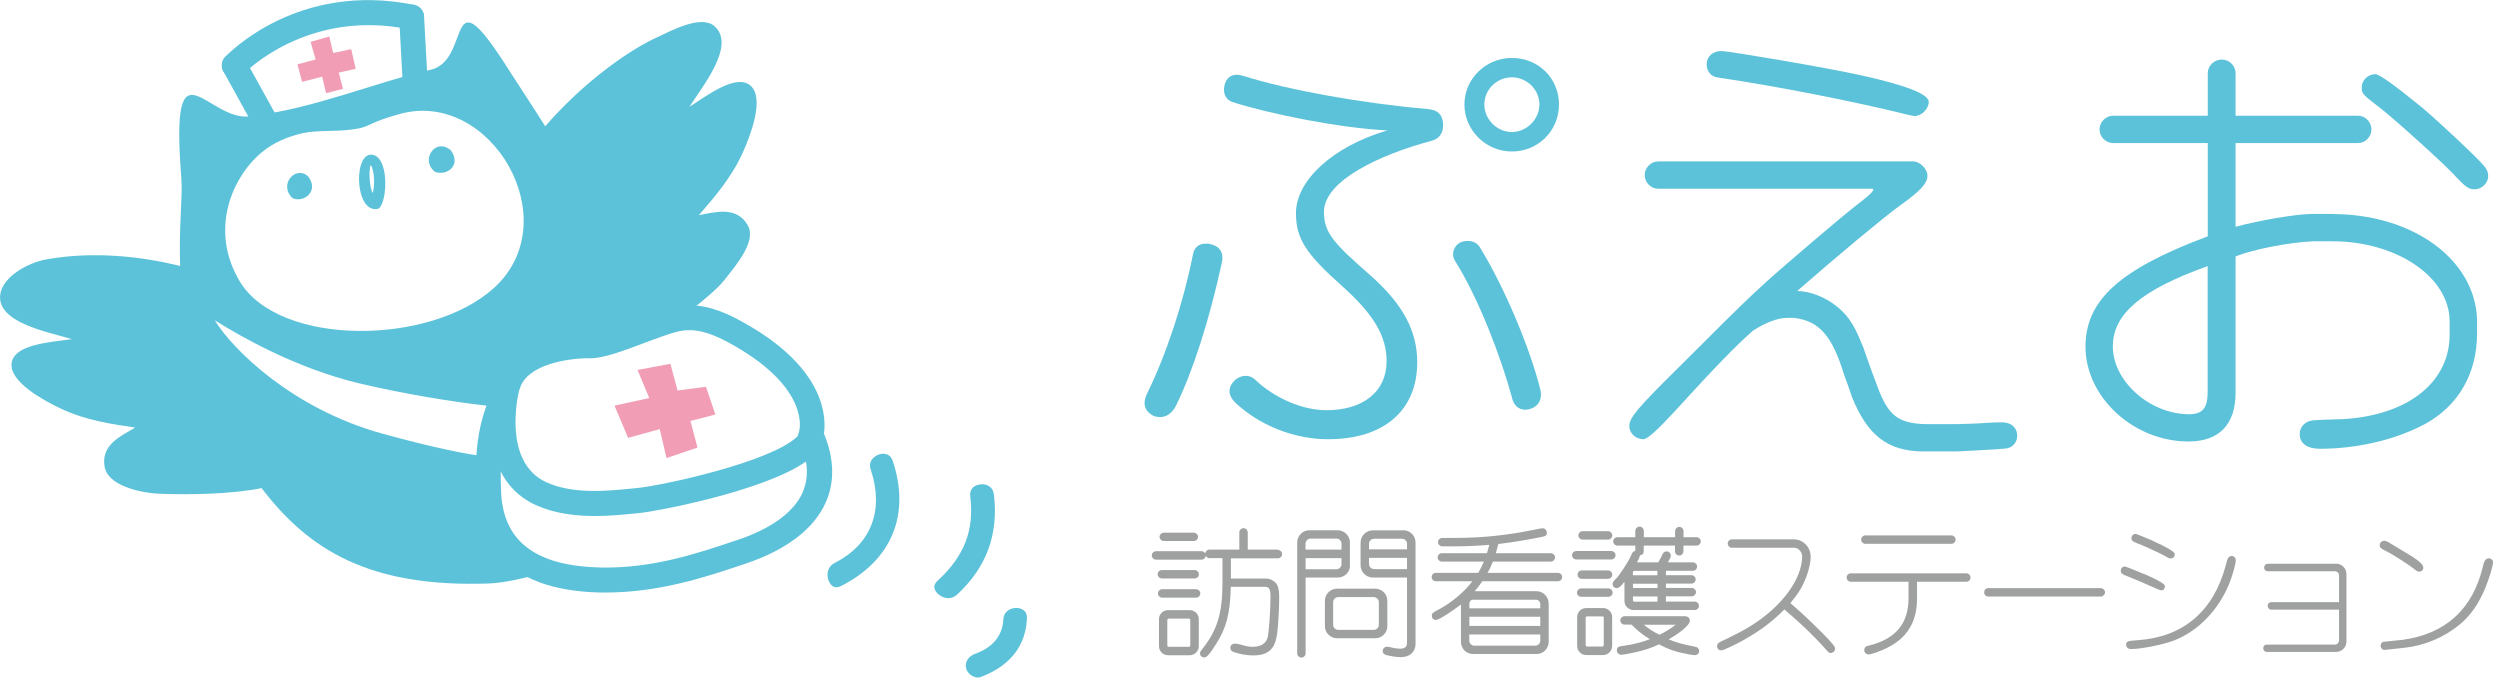 <svg width="267" height="73" viewBox="0 0 267 73" fill="none" xmlns="http://www.w3.org/2000/svg">
<g clip-path="url(#clip0_78_1928)">
<path d="M213.77 45.11C213.37 45.11 212.88 45.11 212.23 45.16C211.71 45.21 209.55 45.3 208.93 45.3H205.65C202.7 45.21 201.64 44.37 200.5 41.25C200.06 40.11 199.63 38.93 199.15 37.53C199.05 37.24 198.95 36.93 198.81 36.65C197.91 34.41 197.16 33.39 195.61 32.31C194.42 31.54 193.13 31.1 191.94 31.08C195.95 27.56 201.23 23.16 202.88 21.98C205.13 20.37 205.85 19.59 205.85 18.75C205.85 18.05 205.05 17.24 204.34 17.24H177.11C176.32 17.24 175.65 17.91 175.65 18.7C175.65 19.49 176.32 20.16 177.11 20.16H199.94C199.94 20.16 200.07 20.16 200.07 20.25C200.07 20.54 198.94 21.4 198.39 21.82C197.57 22.45 195.88 23.85 193.88 25.56L193.41 25.96C187.88 30.68 187.55 30.97 179.35 39.17C174.85 43.61 174.01 44.62 174.01 45.5C174.01 46.27 174.7 46.91 175.52 46.91C175.927 46.91 177.04 45.917 178.86 43.93C183.24 39.13 185.35 36.96 187.2 35.33C188.46 34.49 189.87 33.95 190.8 33.95H191.58C194.29 34.26 195.69 35.86 196.97 40.09C197.1 40.39 197.43 41.32 197.79 42.4C199.45 46.53 201.66 48.21 205.42 48.21H209.01C212.517 48.043 214.343 47.923 214.49 47.85C215.06 47.66 215.44 47.14 215.44 46.56C215.44 45.67 214.79 45.1 213.79 45.1L213.77 45.11Z" fill="#5BC2D9"/>
<path d="M183.43 8.27C189.97 9.25 197.8 10.78 203.87 12.28L204.1 12.33C204.26 12.36 204.37 12.39 204.48 12.39C205.23 12.39 205.99 11.62 205.99 10.88C205.99 10.053 203.563 9.103 198.71 8.03C195.3 7.27 184.66 5.45 183.83 5.45C182.93 5.45 182.27 6.04 182.27 6.86C182.27 7.61 182.76 8.2 183.43 8.27Z" fill="#5BC2D9"/>
<path d="M249.19 22.85H246.92C245.3 22.85 241.29 23.53 238.76 24.22V15.28H251.86C252.61 15.28 253.27 14.6 253.27 13.82C253.27 13.04 252.6 12.36 251.86 12.36H238.76V7.82C238.76 7.03 238.09 6.36 237.3 6.36C236.47 6.36 235.79 7.01 235.79 7.82V12.36H225.69C224.9 12.36 224.23 13.03 224.23 13.82C224.23 14.61 224.89 15.28 225.69 15.28H235.79V25.24C226.39 28.75 222.73 32.06 222.73 37.03C222.73 42.42 227.87 47.15 233.72 47.15C237.02 47.15 238.76 45.34 238.76 41.91V27.38C240.71 26.62 244.37 25.9 247.02 25.77H249.1C256 25.77 261.62 29.61 261.62 34.32V35.49C261.76 40.69 257.32 44.33 250.3 44.76L249.61 44.78C247.17 44.86 246.86 44.87 246.46 45.04C245.92 45.31 245.61 45.79 245.61 46.37C245.61 47.35 246.41 47.93 247.75 47.93C251.78 47.93 255.88 46.96 259.02 45.27C262.58 43.31 264.55 39.87 264.55 35.59V34.13C264.35 27.75 257.76 22.91 249.21 22.86L249.19 22.85ZM235.78 28.41V41.83C235.78 43.58 235.24 44.24 233.81 44.24C229.61 44.24 225.65 40.72 225.65 37C225.65 33.54 228.68 30.96 235.78 28.42V28.41Z" fill="#5BC2D9"/>
<path d="M265.31 17.73C264.41 16.68 260.54 13.06 258.68 11.49C255.767 9.11 254.103 7.92 253.69 7.92C252.9 7.92 252.23 8.57 252.23 9.33C252.23 10.01 252.33 10.09 254.08 11.44C255.44 12.45 261.41 17.82 262.3 18.89C263.32 19.96 263.66 20.22 264.28 20.22C265.05 20.22 265.74 19.55 265.74 18.81C265.74 18.42 265.61 18.09 265.31 17.73Z" fill="#5BC2D9"/>
<path d="M152.54 11.65C145.53 11.05 137.58 9.62 132.76 8.1C131.83 7.79 131.12 8.09 130.84 8.89C130.76 9.14 130.72 9.34 130.72 9.56C130.72 10.19 131.04 10.68 131.6 10.89C135.61 12.17 143.01 13.67 148.19 13.93L148.07 13.96C142.38 15.64 138.41 19.26 138.41 22.76C138.41 25.48 139.44 27.09 143.39 30.6C146.73 33.6 148.09 35.91 148.09 38.58C148.09 41.8 145.62 43.81 141.65 43.81C139.12 43.81 136.13 42.53 134.05 40.55C133.78 40.28 133.43 40.14 133.04 40.14C132.51 40.14 132.02 40.44 131.79 40.71C131.47 41.02 131.31 41.4 131.31 41.78C131.31 42.19 131.56 42.66 131.98 43.05C134.58 45.47 138.26 46.91 141.84 46.91C147.8 46.91 151.36 43.84 151.36 38.69C151.36 35.31 149.8 32.43 146.29 29.35C142.39 25.94 141.4 24.83 141.4 22.63C141.4 19.31 147.32 16.53 152.85 15.05C153.66 14.85 154.12 14.26 154.12 13.44V13.18C154.04 12.23 153.53 11.73 152.54 11.66V11.65Z" fill="#5BC2D9"/>
<path d="M129.28 26.06C129.1 26.02 128.94 26.02 128.77 26.02C128.04 26.02 127.55 26.42 127.41 27.16C126.4 32.3 124.56 37.87 122.48 42.09C122.32 42.44 122.24 42.77 122.24 43.05C122.24 43.62 122.55 44.07 123.17 44.4C123.35 44.49 123.6 44.54 123.93 44.54C124.59 44.54 125.15 44.14 125.58 43.36C127.39 39.7 129.19 34.09 130.51 27.97C130.55 27.81 130.55 27.65 130.55 27.48C130.55 26.75 130.08 26.24 129.28 26.08V26.06Z" fill="#5BC2D9"/>
<path d="M158.1 26.5C157.84 26 157.37 25.73 156.73 25.73C156.53 25.73 156.28 25.77 156.03 25.86C155.54 26.07 155.19 26.61 155.19 27.13C155.19 27.41 155.25 27.63 155.36 27.8C157.95 31.9 160.34 38.26 161.47 42.43C161.65 43.29 162.17 43.76 162.93 43.76C163.04 43.76 163.18 43.73 163.37 43.69C164.15 43.46 164.57 42.92 164.57 42.17C164.57 42 164.57 41.84 164.53 41.7C163.43 37.2 160.66 30.67 158.11 26.51L158.1 26.5Z" fill="#5BC2D9"/>
<path d="M161.47 6.19C158.68 6.19 156.4 8.42 156.4 11.16C156.4 13.9 158.68 16.18 161.47 16.18C164.26 16.18 166.5 13.97 166.5 11.16C166.5 8.35 164.29 6.19 161.47 6.19ZM161.47 14.1C159.88 14.1 158.53 12.76 158.53 11.16C158.53 9.56 159.85 8.26 161.47 8.26C163.09 8.26 164.41 9.59 164.41 11.16C164.41 12.73 163.06 14.1 161.47 14.1Z" fill="#5BC2D9"/>
<path d="M127.05 65.16H124.75C124.21 65.16 123.78 65.59 123.78 66.12V69.02C123.78 69.55 124.22 69.98 124.75 69.98H127.05C127.59 69.98 128.03 69.55 128.03 69.02V66.12C128.03 65.59 127.59 65.16 127.05 65.16ZM127.12 66.2V68.95C127.12 69.01 127.05 69.08 126.97 69.08H124.82C124.74 69.08 124.67 69.02 124.67 68.95V66.2C124.67 66.14 124.75 66.07 124.82 66.07H126.97C127.04 66.07 127.12 66.14 127.12 66.2Z" fill="#9FA0A0"/>
<path d="M124.09 61.78H127.59C127.84 61.78 128.04 61.57 128.04 61.33C128.04 61.09 127.83 60.88 127.59 60.88H124.09C123.84 60.88 123.64 61.08 123.64 61.33C123.64 61.58 123.85 61.78 124.09 61.78Z" fill="#9FA0A0"/>
<path d="M127.74 62.93H124.12C123.87 62.93 123.67 63.13 123.67 63.38C123.67 63.63 123.88 63.83 124.12 63.83H127.74C127.99 63.83 128.19 63.63 128.19 63.38C128.19 63.13 127.98 62.93 127.74 62.93Z" fill="#9FA0A0"/>
<path d="M124.29 57.78H127.5C127.75 57.78 127.95 57.57 127.95 57.33C127.95 57.09 127.74 56.89 127.5 56.89H124.29C124.05 56.89 123.84 57.1 123.84 57.33C123.84 57.56 124.05 57.78 124.29 57.78Z" fill="#9FA0A0"/>
<path d="M136.47 58.7H133.26V56.86C133.26 56.62 133.05 56.41 132.81 56.41C132.57 56.41 132.36 56.62 132.36 56.86V58.7H129.16C128.93 58.7 128.74 58.88 128.72 59.11C128.64 58.97 128.5 58.87 128.33 58.87H123.46C123.22 58.87 123.01 59.07 123.01 59.32C123.01 59.57 123.22 59.77 123.46 59.77H128.33C128.56 59.77 128.75 59.59 128.77 59.36C128.85 59.5 128.99 59.61 129.16 59.61H130.56V62.3C130.55 65.54 129.99 67.32 128.38 69.35C128.21 69.55 128.16 69.66 128.16 69.79C128.16 70.02 128.37 70.21 128.61 70.21C128.9 70.21 129.16 69.91 129.85 68.82C130.98 67.09 131.38 65.53 131.45 62.67H135.07C135.49 62.67 135.69 62.82 135.69 63.7C135.69 65.25 135.51 67.69 135.37 68.13C135.17 68.76 134.63 69.08 133.78 69.08C133.42 69.08 133.08 69.02 132.55 68.86C132.28 68.78 132.08 68.74 131.93 68.74C131.61 68.74 131.4 68.91 131.4 69.18C131.4 69.41 131.51 69.55 131.74 69.63C132.35 69.85 133.18 70 133.8 70C135.43 70 136.15 69.36 136.39 67.73C136.51 66.94 136.62 64.9 136.62 63.78C136.62 62.99 136.5 62.52 136.24 62.24C135.93 61.94 135.58 61.79 135.24 61.79H131.46V59.63H136.48C136.72 59.63 136.93 59.42 136.93 59.18C136.93 58.94 136.72 58.73 136.48 58.73L136.47 58.7Z" fill="#9FA0A0"/>
<path d="M144.17 60.4V57.93C144.17 57.22 143.57 56.63 142.87 56.63H139.84C139.13 56.63 138.54 57.23 138.54 57.93V69.78C138.54 70.03 138.75 70.23 138.99 70.23C139.23 70.23 139.44 70.02 139.44 69.78V61.68H142.88C143.6 61.68 144.18 61.1 144.18 60.39L144.17 60.4ZM143.27 59.61V60.27C143.27 60.55 143.02 60.79 142.74 60.8H139.44V59.61H143.28H143.27ZM139.43 58.7V58.06C139.43 57.77 139.68 57.52 139.97 57.52H142.74C143.03 57.52 143.27 57.77 143.27 58.06V58.7H139.43Z" fill="#9FA0A0"/>
<path d="M149.87 56.64H146.61C145.9 56.64 145.31 57.24 145.31 57.94V60.38C145.31 61.08 145.89 61.67 146.61 61.68H150.27V68.66C150.27 69.18 149.88 69.28 149.56 69.28C149.32 69.28 148.8 69.21 148.47 69.12C148.34 69.09 148.2 69.07 148.11 69.07C147.88 69.07 147.67 69.28 147.67 69.52C147.67 69.74 147.78 69.87 148.02 69.95C148.55 70.09 149.17 70.18 149.62 70.18C150.57 70.18 151.18 69.62 151.18 68.76V57.93C151.18 57.22 150.59 56.63 149.88 56.63L149.87 56.64ZM146.21 59.58H150.27V60.78H146.75C146.46 60.78 146.21 60.53 146.21 60.24V59.57V59.58ZM146.21 58.67V58.07C146.21 57.78 146.46 57.54 146.75 57.54H149.74C150.03 57.54 150.27 57.79 150.27 58.07V58.67H146.21Z" fill="#9FA0A0"/>
<path d="M148.17 66.87V64.16C148.17 63.45 147.59 62.87 146.87 62.87H142.8C142.08 62.87 141.5 63.45 141.5 64.16V66.87C141.5 67.58 142.07 68.16 142.8 68.17H146.87C147.59 68.17 148.17 67.58 148.17 66.87ZM147.26 64.31V66.73C147.26 67.02 147.02 67.27 146.72 67.27H142.92C142.63 67.27 142.38 67.02 142.38 66.73V64.31C142.38 64.02 142.63 63.77 142.92 63.77H146.72C147.01 63.77 147.26 64.02 147.26 64.31Z" fill="#9FA0A0"/>
<path d="M166.4 61.18H158.87C159.06 60.87 159.26 60.45 159.44 59.98H165.63C165.87 59.98 166.08 59.77 166.08 59.53C166.08 59.29 165.87 59.08 165.63 59.08H159.75C159.83 58.81 159.91 58.54 160.02 58.1C161.61 57.9 162.89 57.69 164.17 57.44C165.12 57.26 165.2 57.24 165.2 56.9C165.2 56.62 165.01 56.42 164.75 56.42C164.64 56.42 164.34 56.47 163.77 56.59C161.06 57.16 158.25 57.45 155.42 57.45H154.03C153.79 57.45 153.58 57.66 153.58 57.9C153.58 58.14 153.79 58.35 154.03 58.35H155.44C156.5 58.35 157.82 58.29 159.06 58.19C158.93 58.68 158.89 58.83 158.81 59.08H153.99C153.74 59.08 153.54 59.29 153.54 59.53C153.54 59.77 153.75 59.98 153.99 59.98H158.48C158.28 60.42 158.1 60.8 157.88 61.18H153.35C153.1 61.18 152.9 61.38 152.9 61.63C152.9 61.88 153.11 62.08 153.35 62.08H157.25C156.45 63.14 155.16 64.25 153.85 64.99C153.04 65.41 152.92 65.47 152.92 65.77C152.92 66.02 153.11 66.21 153.36 66.21C153.69 66.21 155.13 65.25 156.03 64.56V68.55C156.03 69.28 156.6 69.85 157.33 69.85H164.1C164.81 69.85 165.39 69.28 165.4 68.55V64.44C165.38 63.72 164.8 63.14 164.1 63.14H157.49C157.76 62.84 157.99 62.54 158.31 62.08H166.39C166.64 62.08 166.84 61.87 166.84 61.63C166.84 61.39 166.64 61.18 166.39 61.18H166.4ZM164.5 67.76V68.43C164.5 68.72 164.26 68.96 163.96 68.96H157.46C157.17 68.96 156.92 68.71 156.92 68.43V67.76H164.49H164.5ZM164.5 65.87V66.85H156.93V65.87H164.5ZM164.5 64.97H156.93V64.45C156.93 64.22 157.1 64.05 157.33 64.05H164.04C164.29 64.05 164.5 64.26 164.5 64.5V64.97Z" fill="#9FA0A0"/>
<path d="M169.02 57.63H171.74C171.98 57.63 172.19 57.42 172.19 57.18C172.19 56.94 171.98 56.73 171.74 56.73H169.02C168.78 56.73 168.57 56.94 168.57 57.18C168.57 57.42 168.78 57.63 169.02 57.63Z" fill="#9FA0A0"/>
<path d="M172.54 59.3C172.54 59.06 172.33 58.85 172.09 58.85H168.34C168.1 58.85 167.89 59.06 167.89 59.3C167.89 59.54 168.1 59.75 168.34 59.75H172.09C172.33 59.75 172.54 59.54 172.54 59.3Z" fill="#9FA0A0"/>
<path d="M171.74 60.92H168.93C168.69 60.92 168.48 61.12 168.48 61.37C168.48 61.62 168.69 61.82 168.93 61.82H171.74C171.98 61.82 172.19 61.61 172.19 61.37C172.19 61.13 171.98 60.92 171.74 60.92Z" fill="#9FA0A0"/>
<path d="M181.26 69.14C181.213 69.107 181.047 69.063 180.76 69.01C179.75 68.83 178.81 68.55 178.21 68.28C179.36 67.63 180.48 66.78 180.48 66.28C180.48 66.02 180.25 65.81 179.95 65.81H173.5C173.26 65.81 173.05 66.02 173.05 66.26C173.05 66.5 173.25 66.71 173.5 66.71H174.24C174.86 67.34 175.53 67.87 176.21 68.26C175.47 68.56 174.47 68.82 173.48 68.96C172.91 69.03 172.68 69.08 172.68 69.46C172.68 69.71 172.89 69.93 173.15 69.93C173.32 69.93 174.18 69.78 174.76 69.64C175.67 69.43 176.24 69.24 177.19 68.82C178.01 69.25 178.5 69.45 179.36 69.67C179.97 69.82 180.77 69.97 181 69.97C181.27 69.97 181.47 69.78 181.47 69.53C181.47 69.37 181.37 69.21 181.24 69.13L181.26 69.14ZM178.97 66.72C178.39 67.16 177.85 67.5 177.23 67.79C176.63 67.51 176.03 67.12 175.56 66.72H178.97Z" fill="#9FA0A0"/>
<path d="M181.2 57.37H179.8V56.72C179.8 56.47 179.59 56.27 179.35 56.27C179.11 56.27 178.9 56.48 178.9 56.72V57.37H175.56V56.7C175.56 56.45 175.35 56.24 175.11 56.24C174.87 56.24 174.65 56.45 174.65 56.7V57.37H172.74C172.49 57.37 172.29 57.58 172.29 57.82C172.29 58.06 172.5 58.27 172.74 58.27H174.65V58.84C174.53 58.86 174.43 58.9 174.36 59.01C174.31 59.06 174.3 59.09 174.13 59.48C173.85 60.08 172.82 61.65 172.6 61.79C172.31 62.06 172.23 62.19 172.23 62.4C172.23 62.63 172.42 62.81 172.67 62.81C172.89 62.81 173.14 62.6 173.49 62.13V64.18C173.5 64.72 173.93 65.15 174.46 65.15H180.99C181.24 65.15 181.45 64.94 181.45 64.7C181.45 64.46 181.24 64.25 180.99 64.25H177.92V63.69H180.68C180.92 63.69 181.13 63.48 181.13 63.24C181.13 63 180.92 62.79 180.68 62.79H177.92V62.33H180.65C180.9 62.33 181.1 62.12 181.1 61.88C181.1 61.64 180.89 61.43 180.65 61.43H177.92V60.96H180.8C181.05 60.96 181.25 60.75 181.25 60.51C181.25 60.27 181.05 60.06 180.8 60.06H178.13C178.37 59.65 178.44 59.5 178.44 59.33C178.44 59.08 178.24 58.89 177.99 58.89C177.74 58.89 177.65 59 177.52 59.27C177.44 59.45 177.31 59.7 177.11 60.06H174.83C175.04 59.67 175.12 59.49 175.14 59.31C175.4 59.28 175.55 59.13 175.55 58.91V58.27H178.89V58.88C178.89 59.13 179.09 59.33 179.34 59.33C179.59 59.33 179.79 59.12 179.79 58.88V58.27H181.19C181.44 58.27 181.64 58.06 181.64 57.82C181.64 57.58 181.43 57.37 181.19 57.37H181.2ZM177.02 63.7V64.26H174.54C174.47 64.26 174.4 64.19 174.4 64.13V63.7H177.02ZM177.02 62.34V62.8H174.4V62.34H177.02ZM174.58 60.97H177.01V61.44H174.39V61.14C174.39 61.04 174.47 60.97 174.58 60.97Z" fill="#9FA0A0"/>
<path d="M171.77 62.84H168.87C168.63 62.84 168.42 63.05 168.42 63.29C168.42 63.53 168.63 63.74 168.87 63.74H171.77C172.02 63.74 172.23 63.53 172.23 63.29C172.23 63.05 172.02 62.84 171.77 62.84Z" fill="#9FA0A0"/>
<path d="M171.21 64.94H169.4C168.87 64.94 168.44 65.38 168.44 65.91V68.98C168.44 69.52 168.87 69.96 169.4 69.96H171.21C171.74 69.96 172.18 69.52 172.18 68.98V65.91C172.18 65.37 171.74 64.94 171.21 64.94ZM171.28 65.97V68.9C171.28 68.97 171.21 69.05 171.15 69.05H169.48C169.42 69.05 169.35 68.97 169.35 68.9V65.95C169.35 65.95 169.35 65.91 169.38 65.88C169.41 65.85 169.45 65.83 169.49 65.83H171.16C171.22 65.83 171.29 65.89 171.29 65.96L171.28 65.97Z" fill="#9FA0A0"/>
<path d="M191.22 64.4C192.1 63.34 192.51 62.66 192.91 61.63C193.21 60.81 193.38 60.02 193.38 59.47C193.38 58.42 192.58 57.6 191.55 57.6H184.97C184.73 57.6 184.52 57.81 184.52 58.05C184.52 58.29 184.73 58.5 184.97 58.5H191.64C192.05 58.5 192.47 58.95 192.47 59.4C192.47 61.34 191.09 63.64 188.78 65.55C187.4 66.68 186.24 67.37 183.8 68.51C183.51 68.65 183.38 68.8 183.38 69.01C183.38 69.26 183.58 69.46 183.82 69.46C184.09 69.46 185.34 68.84 186.14 68.4C188.01 67.35 189.21 66.45 190.57 65.09C192.55 66.78 193.72 67.91 195.19 69.56C195.29 69.68 195.37 69.74 195.52 69.74C195.77 69.74 195.99 69.51 195.99 69.26C195.99 69.12 195.88 68.86 194.58 67.56C193.12 66.12 192.53 65.55 191.21 64.41L191.22 64.4Z" fill="#9FA0A0"/>
<path d="M199.22 58.08H208.41C208.66 58.08 208.86 57.87 208.86 57.63C208.86 57.39 208.65 57.18 208.41 57.18H199.22C198.98 57.18 198.77 57.39 198.77 57.63C198.77 57.87 198.98 58.08 199.22 58.08Z" fill="#9FA0A0"/>
<path d="M210 61.23H197.67C197.42 61.23 197.22 61.43 197.22 61.68C197.22 61.93 197.41 62.13 197.67 62.13H203.83V63.86C203.84 66.61 202.44 68.27 199.55 68.96C199.18 69.03 199.1 69.26 199.1 69.44C199.1 69.68 199.31 69.89 199.54 69.89C199.88 69.89 200.86 69.54 201.61 69.16C203.75 68.06 204.74 66.38 204.74 63.88V62.13H210C210.26 62.13 210.45 61.94 210.45 61.68C210.45 61.42 210.24 61.23 210 61.23Z" fill="#9FA0A0"/>
<path d="M224.37 62.81H212.36C212.1 62.81 211.91 63 211.91 63.26C211.91 63.52 212.1 63.71 212.36 63.71H224.37C224.6 63.71 224.82 63.49 224.82 63.26C224.82 63.03 224.6 62.81 224.37 62.81Z" fill="#9FA0A0"/>
<path d="M230.49 62.94C230.6 63.01 230.74 63.05 230.85 63.05C231.06 63.05 231.22 62.84 231.22 62.6C231.22 62.387 230.587 62 229.32 61.44C227.8 60.813 227.007 60.5 226.94 60.5C226.69 60.5 226.5 60.7 226.5 60.95C226.5 61.27 226.7 61.36 227.28 61.57C228.15 61.92 229.08 62.32 230.48 62.94H230.49Z" fill="#9FA0A0"/>
<path d="M238.32 59.39C237.98 59.39 237.88 59.67 237.7 60.42C236.39 65.29 233.16 68.03 228.35 68.37C227.34 68.44 227.07 68.46 227.07 68.85C227.07 69.13 227.28 69.32 227.6 69.32C228.67 69.32 231.02 68.85 232.17 68.41C234.72 67.42 236.86 65.24 238.04 62.44C238.43 61.49 238.78 60.25 238.78 59.82C238.78 59.57 238.59 59.38 238.33 59.38L238.32 59.39Z" fill="#9FA0A0"/>
<path d="M228.38 58.07C228.63 58.16 228.82 58.25 229.16 58.4L229.21 58.42C229.34 58.48 229.49 58.55 229.67 58.63L230.1 58.83C230.75 59.13 230.97 59.24 231.16 59.35C231.58 59.6 231.65 59.64 231.85 59.64C232.09 59.64 232.27 59.44 232.27 59.18C232.27 58.94 231.463 58.457 229.85 57.73L229.71 57.66C228.69 57.233 228.147 57.02 228.08 57.02C227.83 57.02 227.64 57.22 227.64 57.47C227.64 57.77 227.78 57.83 228.38 58.08V58.07Z" fill="#9FA0A0"/>
<path d="M249.48 60.21H242.2C241.97 60.21 241.81 60.38 241.81 60.62C241.81 60.86 241.97 61.01 242.2 61.01H249.38C249.6 61.01 249.8 61.2 249.81 61.43V64.31H242.58C242.35 64.31 242.19 64.47 242.19 64.7C242.19 64.93 242.35 65.11 242.58 65.11H249.81V68.4C249.8 68.64 249.61 68.84 249.38 68.84H242.1C241.87 68.84 241.71 69 241.71 69.23C241.71 69.46 241.88 69.63 242.1 69.63H249.48C250.1 69.63 250.6 69.13 250.6 68.52V61.3C250.6 60.69 250.1 60.2 249.48 60.2V60.21Z" fill="#9FA0A0"/>
<path d="M265.8 59.63C265.41 59.63 265.27 60.07 265.19 60.44C264.11 65.04 261.22 67.69 256.62 68.33C255.267 68.463 254.563 68.537 254.51 68.55C254.35 68.63 254.25 68.79 254.25 68.97C254.25 69.21 254.44 69.41 254.67 69.41C254.67 69.41 255.357 69.337 256.73 69.19C258.94 68.96 261.01 68.09 262.72 66.68C263.88 65.7 264.72 64.5 265.43 62.79C265.82 61.86 266.26 60.4 266.26 60.04C266.26 59.82 266.05 59.63 265.81 59.63H265.8Z" fill="#9FA0A0"/>
<path d="M254.93 58.91C255.35 59.09 257.47 60.45 257.8 60.74C258.12 61.01 258.19 61.05 258.37 61.05C258.64 61.05 258.81 60.89 258.81 60.63C258.81 60.24 258.22 59.76 256.55 58.79L256.11 58.53C255.81 58.35 255.36 58.08 255.27 58.02L255.24 58C254.99 57.84 254.8 57.76 254.65 57.76C254.36 57.76 254.15 57.96 254.15 58.23C254.15 58.5 254.29 58.59 254.93 58.91Z" fill="#9FA0A0"/>
<path d="M46.47 18.36C47.74 18.82 49.29 17.65 48.16 16.07C46.52 14.61 44.82 17.11 46.47 18.36Z" fill="#5BC2D9"/>
<path d="M39.97 16.58C37.7 15.77 37.79 22.83 40.34 22.31C41.31 22.03 41.65 17.18 39.97 16.58ZM39.85 20.47C39.78 20.86 39.62 20.1 39.58 19.93C39.42 19.04 39.44 18.32 39.53 17.79C39.58 17.55 39.69 17.68 39.81 18.14C40.01 18.88 39.98 19.96 39.84 20.47H39.85Z" fill="#5BC2D9"/>
<path d="M31.24 21.16C32.47 21.71 34.09 20.39 32.93 18.87C31.65 17.59 29.68 19.66 31.24 21.16Z" fill="#5BC2D9"/>
<path d="M52.18 52.65C52.14 51.7 52.13 50.86 52.14 50.09C50.03 49.98 45.29 48.93 40.43 47.58C26 43.58 18.09 31.48 21.98 31.97C21.98 31.97 29.73 37.51 38.66 39.63C44.73 41.07 51.51 42.02 53.83 42.13C53.98 41.74 54.14 41.35 54.28 40.93C55.63 37.04 62.22 36.9 63.03 36.93C64.87 37.01 69.42 34.75 72.06 34.11C72.25 34.07 72.44 34.03 72.62 34C74.74 32.44 76.59 30.88 77.28 30.01C78.75 28.17 80.81 25.71 79.86 24.06C78.64 21.95 76.35 22.67 74.64 22.98C76.28 21.06 78.08 19.06 79.34 16.27C80.1 14.58 81.7 10.53 80.17 9.16C78.69 7.83 75.66 10.09 73.63 11.41C75 9.25 78.63 4.83 76.31 2.8C74.87 1.55 71.77 3.24 69.95 4.09C66.83 5.56 62.08 9.03 58.23 13.49C56.43 10.64 55.01 8.53 54.46 7.65C47.41 -3.53 50.51 6.45 45.99 7.45C40.41 8.69 33.39 11.64 27.13 12.34C22.35 13.63 18.1 3.17 19.37 19.03C19.53 20.99 19.08 24.23 19.24 28.4C15.1 27.39 10.03 26.8 4.96 27.7C2.98 28.05 0.3 29.54 0.03 31.43C-0.41 34.48 5.22 35.47 7.67 36.22C5.27 36.55 1.5 36.8 1.24 38.78C0.97 40.82 4.83 42.85 6.5 43.64C9.27 44.94 11.94 45.28 14.44 45.67C12.94 46.55 10.73 47.5 11.18 49.89C11.53 51.76 14.66 52.62 17.01 52.73C19.85 52.85 24.62 52.81 27.94 52.13C32.97 58.73 39.43 62.74 52.11 62.32C53.67 62.27 55.91 61.82 58.4 61.04C54.91 59.84 52.4 57.32 52.19 52.66L52.18 52.65ZM27.94 16.28C29.25 15.18 30.87 14.54 32.35 14.22C33.98 13.87 35.58 14.1 37.75 13.81C39.63 13.56 39.2 13.12 42.74 12.16C52.45 9.52 60.65 23.56 52.77 30.74C45.97 36.94 29.81 37.04 25.61 30.06C22.34 24.61 24.74 18.96 27.94 16.28Z" fill="#5BC2D9"/>
<path d="M87.99 46.36C88.25 44.68 88.24 39.49 79.76 34.64C77.91 33.58 75.89 32.6 73.6 32.6C72.98 32.6 72.36 32.67 71.76 32.82C70.61 33.1 69.16 33.65 67.76 34.18C66.09 34.81 64.02 35.6 63.11 35.6C63.05 35.6 62.96 35.6 62.84 35.6C62.01 35.6 54.7 35.74 53.05 40.5C53.02 40.58 52.99 40.66 52.96 40.74C50.22 40.49 44.48 39.65 38.99 38.35C30.43 36.32 22.85 30.95 22.78 30.9L22.51 30.71L22.18 30.67C20.76 30.48 19.92 31.33 19.74 32.25C19.03 35.76 27.81 45.47 40.1 48.88C43.64 49.86 48.05 50.94 50.84 51.31C50.84 51.76 50.86 52.22 50.88 52.72C51.1 57.41 53.56 63.04 64.08 63.28C64.3 63.28 64.52 63.28 64.74 63.28C70.44 63.28 75.5 61.58 79.2 60.34L79.62 60.2C83.98 58.74 86.94 56.48 88.19 53.66C89.16 51.47 89.1 49.01 88.02 46.36H87.99ZM55.56 41.37C56.41 38.91 60.69 38.26 62.83 38.26C62.9 38.26 62.95 38.26 62.98 38.26C64.31 38.31 66.45 37.52 68.7 36.67C70.03 36.17 71.4 35.65 72.39 35.41C72.79 35.31 73.2 35.26 73.61 35.26C75.35 35.26 77.02 36.13 78.45 36.94C86.52 41.56 85.39 45.91 85.35 46.07L85.19 46.56V46.59C85.19 46.59 85.1 46.66 85.05 46.71C82.14 49.39 70.72 51.86 68.06 52.12L67.44 52.18C64.96 52.43 61.21 52.82 58.34 51.5C53.69 49.37 55.3 42.28 55.43 41.74C55.47 41.61 55.52 41.49 55.57 41.36L55.56 41.37ZM22.93 34.2C25.75 35.98 31.69 39.35 38.36 40.94C43.22 42.1 48.72 42.97 51.96 43.32C51.47 44.68 51.04 46.26 50.88 48.62C48.6 48.28 44.87 47.43 40.79 46.3C31.17 43.63 24.83 37.3 22.93 34.2ZM85.73 52.58C84.8 54.69 82.39 56.45 78.76 57.67L78.33 57.81C74.47 59.11 69.63 60.73 64.12 60.61C57.23 60.45 53.76 57.83 53.52 52.59C53.48 51.77 53.47 51.04 53.48 50.36C54.21 51.81 55.38 53.1 57.22 53.94C59.22 54.85 61.48 55.11 63.54 55.11C65.12 55.11 66.57 54.96 67.7 54.85L68.3 54.79C70.16 54.61 81.59 52.45 86.08 49.29C86.28 50.49 86.16 51.59 85.72 52.58H85.73Z" fill="#5BC2D9"/>
<path d="M94.34 48.46C93.92 48.46 93.48 48.66 93.2 48.98C92.91 49.31 92.84 49.71 93 50.17C94.44 54.51 93.04 58.14 89.15 60.12C88.33 60.54 88.35 61.33 88.4 61.65C88.47 62.11 88.75 62.63 89.2 62.71C89.24 62.71 89.28 62.72 89.32 62.72C89.48 62.72 89.65 62.67 89.84 62.58C95.25 59.82 97.25 54.96 95.35 49.24C95.2 48.81 94.94 48.55 94.55 48.48C94.48 48.47 94.41 48.46 94.34 48.46Z" fill="#5BC2D9"/>
<path d="M104.87 51.72C104.5 51.72 104.14 51.85 103.91 52.07C103.67 52.3 103.58 52.61 103.62 53.01C104.07 56.62 102.99 59.4 100.14 62.02C99.73 62.4 99.76 62.7 99.82 62.89C99.95 63.34 100.47 63.76 101.03 63.86C101.11 63.87 101.2 63.88 101.29 63.88C101.64 63.88 101.95 63.75 102.22 63.5C105.35 60.62 106.67 57.03 106.15 52.81C106.05 52.01 105.47 51.79 105.14 51.74C105.05 51.72 104.96 51.72 104.87 51.72Z" fill="#5BC2D9"/>
<path d="M108.53 64.93C108.2 64.93 107.88 65.03 107.64 65.21C107.34 65.43 107.17 65.76 107.15 66.18C107.07 67.89 106.03 69.15 104.14 69.83C103.53 70.05 102.98 70.63 103.19 71.41C103.33 71.92 103.91 72.36 104.43 72.36C104.52 72.36 104.61 72.35 104.68 72.32C106.86 71.53 109.5 69.81 109.68 66.07C109.72 65.35 109.29 65.08 108.92 64.98C108.8 64.94 108.66 64.93 108.53 64.93Z" fill="#5BC2D9"/>
<path d="M44.37 10.66C43.67 10.66 43.08 10.11 43.04 9.4L42.63 1.89C42.59 1.15 43.15 0.52 43.89 0.49C44.62 0.45 45.26 1.01 45.29 1.75L45.7 9.26C45.74 9.99 45.18 10.62 44.44 10.66C44.41 10.66 44.39 10.66 44.36 10.66H44.37Z" fill="#5BC2D9"/>
<path d="M28.4 14.42C27.93 14.42 27.48 14.17 27.23 13.73L23.86 7.63C23.5 6.99 23.74 6.18 24.38 5.82C25.02 5.46 25.84 5.7 26.19 6.34L29.56 12.44C29.92 13.08 29.68 13.9 29.04 14.25C28.84 14.36 28.61 14.42 28.4 14.42Z" fill="#5BC2D9"/>
<path d="M25.02 8.32C24.69 8.32 24.36 8.2 24.11 7.96C23.57 7.46 23.55 6.61 24.05 6.08C24.36 5.75 31.81 -2.02 44.22 0.52C44.94 0.67 45.41 1.37 45.26 2.09C45.11 2.81 44.41 3.28 43.69 3.13C32.73 0.89 26.06 7.84 26 7.91C25.74 8.19 25.38 8.33 25.03 8.33L25.02 8.32Z" fill="#5BC2D9"/>
<path d="M69.34 42.51L65.63 43.32L67.08 46.76L70.46 45.83L71.18 48.92L74.49 47.8L73.74 44.96L76.4 44.27L75.4 41.31L72.36 41.7L71.6 38.85L68.09 39.51L69.34 42.51Z" fill="#F19DB5"/>
<path d="M33.71 6.35L31.77 6.87L32.26 8.74L34.41 8.19L34.82 9.95L36.63 9.49L36.18 7.75L37.99 7.35L37.51 5.25L35.58 5.66L35.17 3.9L33.17 4.47L33.71 6.35Z" fill="#F19DB5"/>
</g>
<defs>
<clipPath id="clip0_78_1928">
<rect width="266.25" height="72.36" fill="white"/>
</clipPath>
</defs>
</svg>
